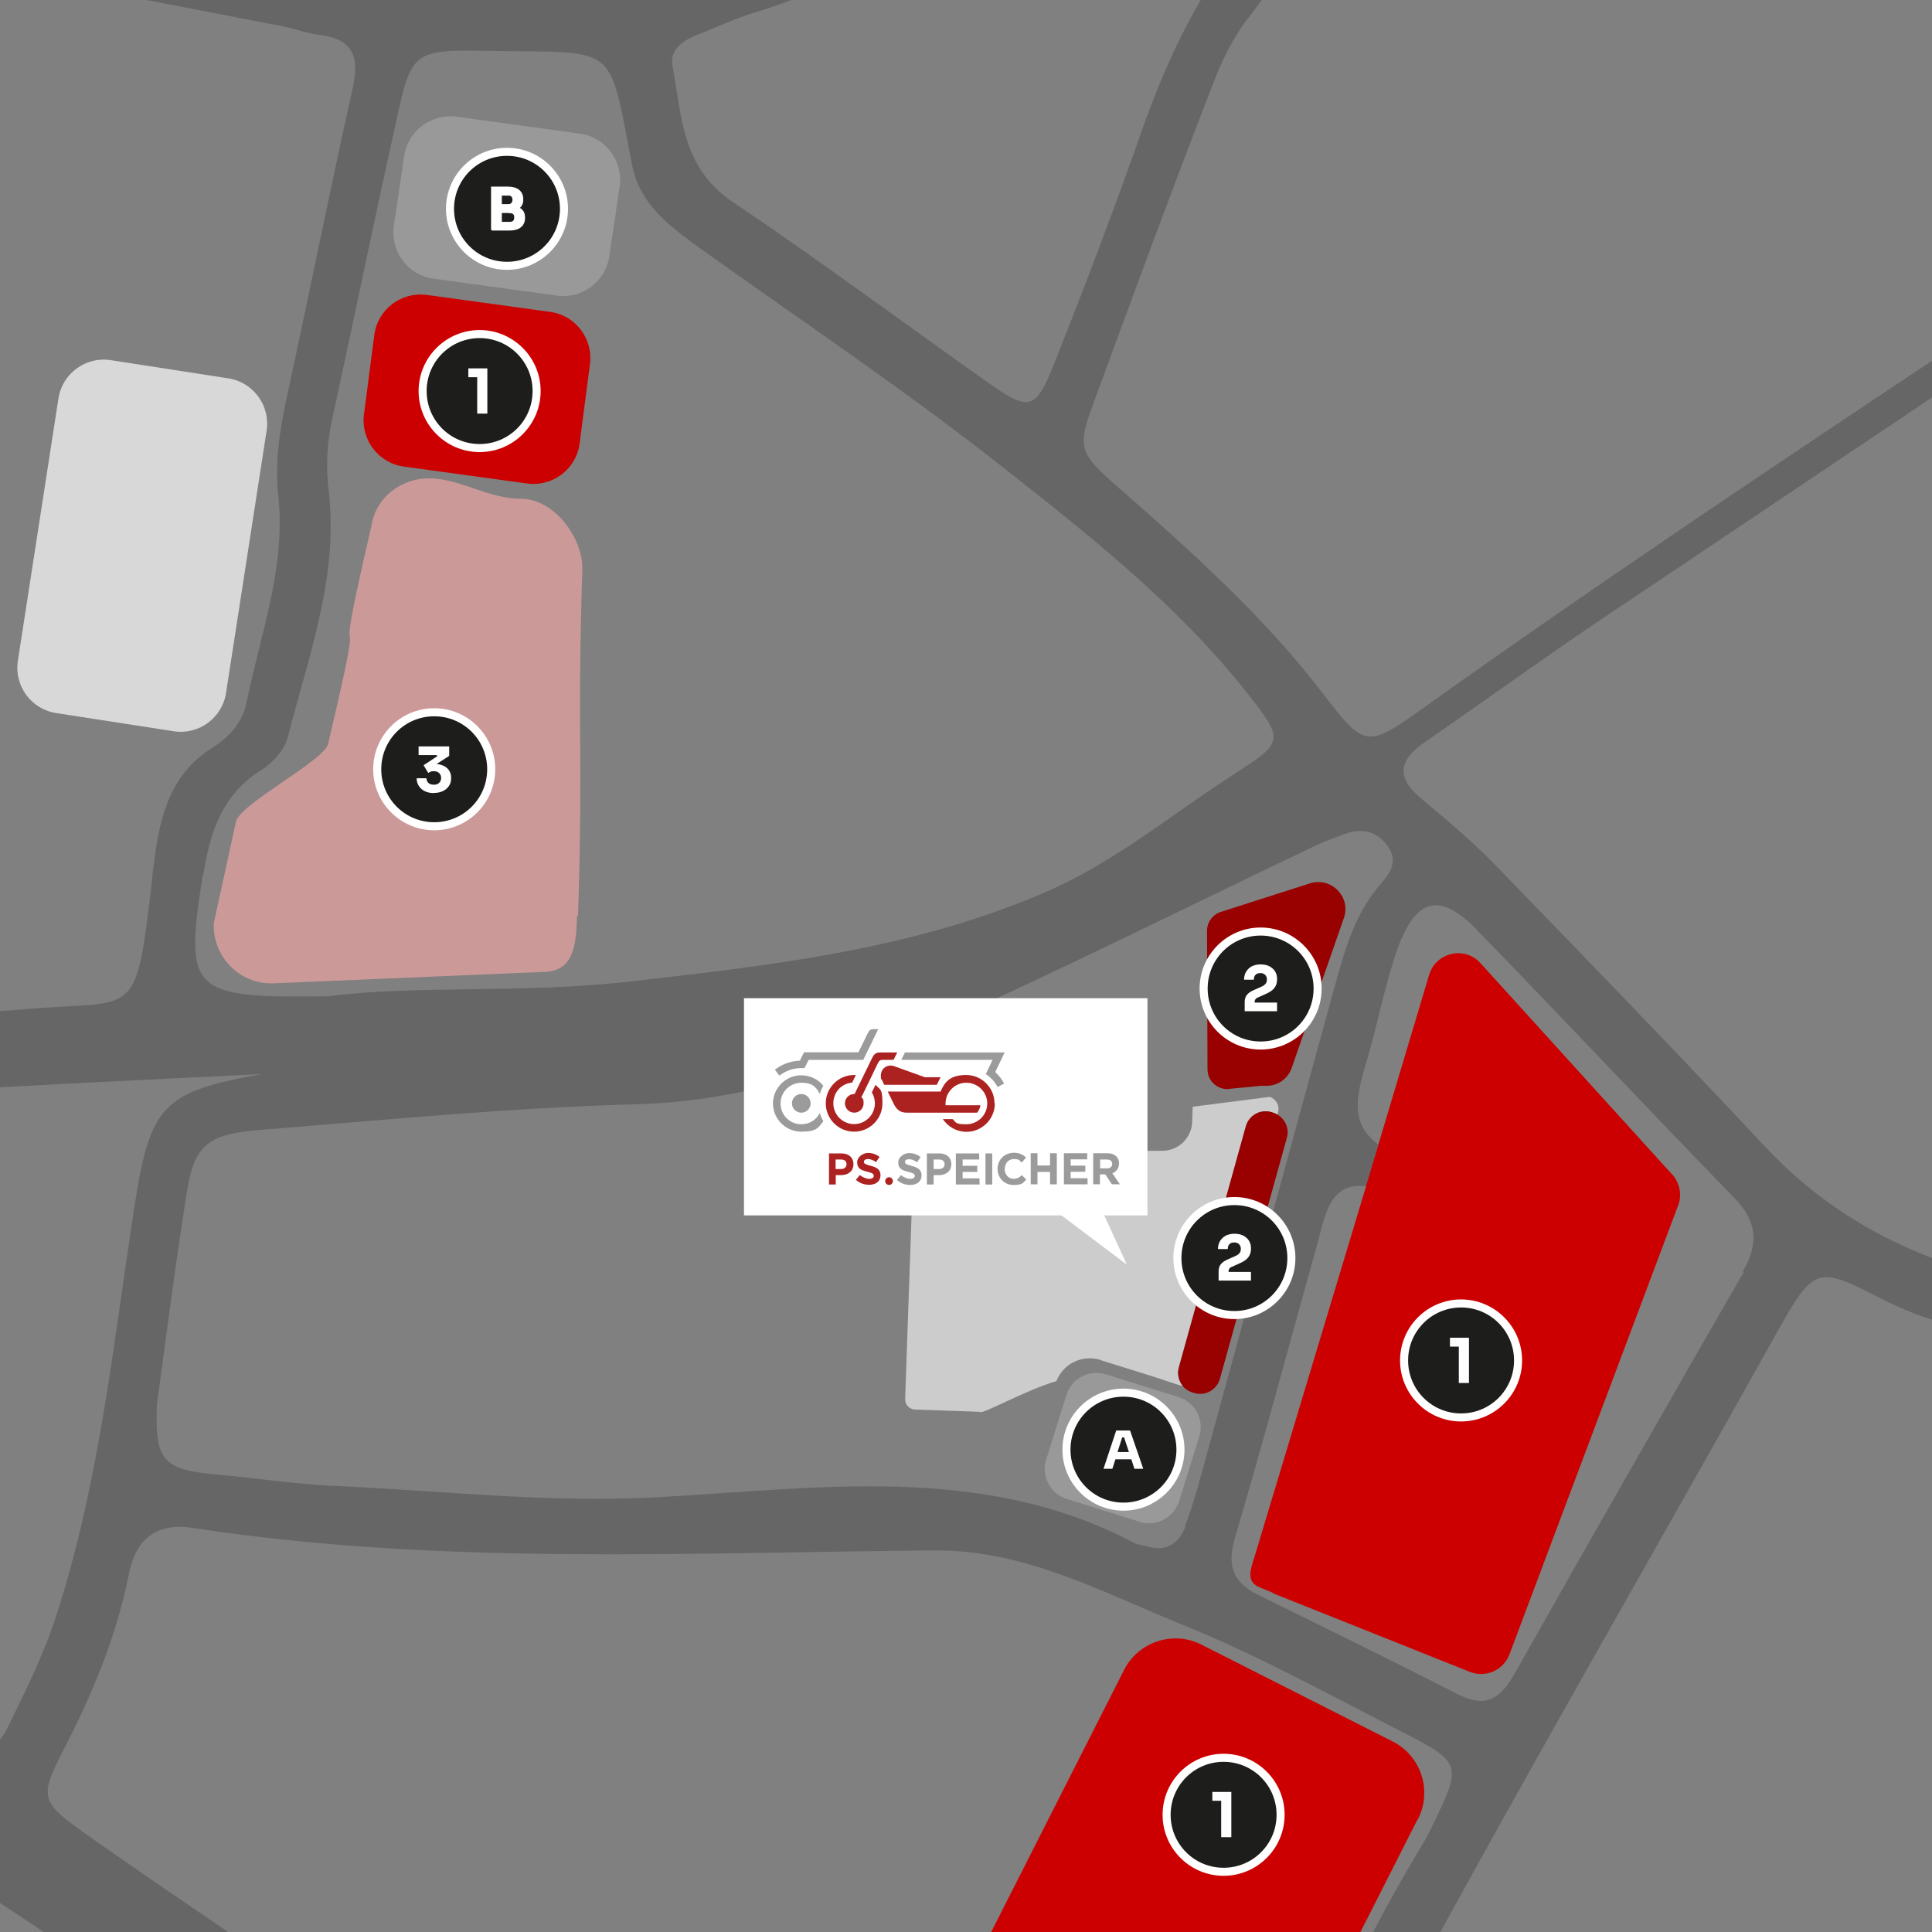 <?xml version="1.0" encoding="UTF-8"?>
<svg xmlns="http://www.w3.org/2000/svg" id="Ebene_1" version="1.1" viewBox="0 0 1200 1200" width="600" height="600">
  <rect x="0" y="0" width="1200" height="1200" fill="#808080" stroke="none"/>
  <defs>
    <style>
      .st0 {
        fill: none;
      }

      .st1 {
        fill: #900;
      }

      .st2 {
        fill: #9c9b9b;
      }

      .st3 {
        fill: #1d1d1b;
      }

      .st4 {
        fill: #ccc;
      }

      .st5 {
        fill: #d8d8d8;
      }

      .st6 {
        fill: #c00;
      }

      .st7, .st8 {
        fill: #fff;
      }

      .st9 {
        fill: #666;
      }

      .st10 {
        fill: #c99;
      }

      .st8 {
        stroke: #fff;
        stroke-miterlimit: 10;
      }

      .st11 {
        fill: #ac2221;
      }

      .st12 {
        fill: #999;
      }
    </style>
  </defs>
  <g>
    <path class="st0" d="M826.8,620.3c7.1-25.2,12.7-51,30.8-71.5,5.6-6.5,11-14.2,4.2-23.4-6.8-9.5-16.3-11.3-27-7.4-6.8,2.7-13.6,5-20.2,8.3-78.6,37.4-156.6,76.5-236,112.1-58.4,26.1-118.3,45.7-184.1,47.4-78,2.1-156.3,9.8-234.2,16-31.4,2.7-39.4,9.5-44.2,37.7-7.1,44.5-12.7,89.2-18.7,132.5-1.5,35.3,3.6,40.9,38.5,43.9,22.8,2.1,46,5.6,69.1,6.8,67.9,3,135.2,11,204,7.1,98.7-5.3,200.7-21.3,295,28.2,2.4,1.5,5.6,1.5,8.3,2.4,11.9,3.6,19.9-1.5,24-12.5l-.3-.3c4.2-11,7.4-21.9,10.4-33.2,27-98.1,53.4-196.3,80.4-294.1ZM758.4,566.3l56.5-18h0c13-3,24.3,9.5,19.9,21.9l-32.3,92.8c-2.5,7.3-9.5,11.8-16.9,11.4-.7,0-1.5,0-2.2,0l-19.6,1.9c-7.2.7-13.5-5-13.6-12.2l-.3-86c0-5.4,3.5-10.2,8.6-11.8ZM735.1,933.5c-1.8,5.7-5.7,10.4-11,13.2-3.3,1.7-6.8,2.6-10.4,2.6s-4.5-.3-6.7-1l-45.4-14.2c-5.7-1.8-10.4-5.7-13.2-11-2.8-5.3-3.3-11.4-1.5-17.1l12.6-40.3c.2-.5.4-1,.6-1.5-17.7,4.9-51.2,15.4-51.4,13l-40.3-1.4c-3.6-.1-6.3-3.1-6.2-6.6l4.2-120.4c.1-3.6,3.1-6.3,6.6-6.2l74.7,2.6,13-43.3c1.2-4.1,5.6-6.5,9.7-5.2l19.7-2.5-1.3,22.2c0,10.4,8.3,18.7,18.7,18.7h11.3c10.4,0,18.7-8.3,18.7-18.7l3.3-28.7,47.8-6.1s0,0,0,0h0,0c4.1,1.3,6.5,5.6,5.2,9.7l-.4,1.3c4.9,2.8,7.5,8.7,5.9,14.4l-41.6,149.7c-1.9,6.8-8.9,10.8-15.7,8.9l-1-.3c-2.6-.7-4.8-2.2-6.4-4.2-.6,0-1.2-.1-1.7-.3l-13.6.2,13.7,4.3c11.8,3.7,18.4,16.3,14.7,28.1l-12.6,40.3Z"/>
    <path class="st0" d="M849.7,656.2c-5.9,20.7-13.3,40.6,6.5,54.8v-.2c0,0,31.5-105,31.5-105,4.2-14.2,22.2-18.4,32-7.4l118.9,131.1c4.7,5.3,6.2,13,3.6,19.6l-104.7,278.7c-3.9,9.8-14.8,14.5-24.6,10.7l-122.5-48.9v-.3l-7.4-3c-9.2-3.6-6.5-10.4-3.6-19.9l69-229.5c-22.2-2.6-25.1,16.9-29.9,34.4-17.2,61.4-33.5,123-51.6,184.1-5,17.5-.9,27.9,14.5,35.3,41.5,20.5,83.3,40.9,124.5,62,17.2,8.6,26.1,2.1,34.7-13,47.1-83.3,94.6-166.6,142.3-249.4v-.3h-.6c10.4-17.8,8.9-31.4-5.6-46.3-53.4-54.9-105.9-110.9-159.5-166-22.8-23.4-37.7-20.2-49.2,11.6-7.7,21.6-11.9,44.8-18.4,67Z"/>
    <path class="st0" d="M203.9,618.8c54.3-7.1,121.6-1.5,187.7-9.2,87.5-10.1,175.5-19.9,258.3-55.7,43.3-19,78.9-48.9,117.7-73.8,30.2-19.3,29.7-20.8,7.4-49.2-43.3-55.1-98.4-98.4-153-141.4-61.4-48.3-126.6-91.9-190.4-137.6-17.8-13-34.4-26.1-39.1-49.8-15.1-78.3-7.7-68.8-95.2-70.6-38.8-.6-42.1,2.1-50.1,38.8-14.2,63.7-27.3,127.8-41.2,191.5-3,14.5-3.6,28.8-1.8,43.3,6.2,53.4-12.7,102.9-25.5,153-2.1,7.7-9.2,15.7-16,19.9-24.9,15.4-32.3,39.1-36.5,65.8v-.3h-.3c-11.3,72.6-8.3,76.5,78,75.3ZM227.1,251.5l15.3-111.3c2.2-15.9,16.8-27,32.7-24.8l76.4,10.5c15.9,2.2,27,16.8,24.8,32.7l-15.3,111.3c-2.2,15.9-16.8,27-32.7,24.8l-76.4-10.5c-15.9-2.2-27-16.8-24.8-32.7ZM132.7,573.5l13.6-62.3c.6-11,56-38.8,57.5-49.5,28.5-121-1.8-11.3,26.7-134.6,2.7-18.1,18.4-30.2,36.8-29.9,19,.6,36.2,12.7,56.3,12.7s38.5,24,38,44.2c-3.3,101.1.6,114.2-2.7,215.3h0s-.6-.6-.6-.6c-.6,19.6-2.4,35-21.6,35l-167.8,7.1c-20.5.3-37.1-16.9-36.2-37.4Z"/>
    <path class="st9" d="M884.7,461.1c35.9-24.6,71.2-50.4,107.3-74.7,69.7-46.8,139.3-93.5,209-140.2v-22.8c-106.4,70.8-212.6,141.9-316.6,216.1-35.3,25.2-36.8,25.2-62.6-8.6-36.5-47.7-80.6-87.2-125.4-126.6-27.6-24-27.9-25.5-15.1-59.6,23.4-64,47.1-128.1,71.8-191.8,5.6-14.8,12.7-29.7,22.5-42.1,26.8-34.9,50.4-71.7,72.6-109.4h-35.8c-.2.3-.4.6-.6.9-13.6,20.5-26.4,41.8-41.5,61.4-28.2,36.2-46.8,76.5-61.7,119.2-16.9,48-35,95.5-53.7,142.6-11.6,29.1-15.4,30.2-40,13-53.4-37.7-105.9-76.8-160.1-113.3-31.4-21.1-31.4-53.4-37.1-84.2-1.8-10.1,5.9-15.4,14.5-19,12.2-4.7,24-10.4,36.5-14.2,68.5-21.2,127-57,176.3-106.5h-52.6c-43.4,34.2-93,57.5-145.3,78C399.3-2,352.4,1.8,302.3-1.7c-72.9-5.3-143.5-21.3-214.7-35C58.3-42.4,28.7-48.3-.7-53.9V-17.7C58.6-6.2,117.9,5.1,176.9,16.6c7.1,1.5,13.9,4.2,21.3,5,21.3,2.7,25.2,13.6,20.8,33.5-14.2,63.7-27,127.8-40.9,191.8-4.4,20.2-7.4,40-5.3,60.5,5,44.8-11,86-19.6,128.7-2.4,12.2-10.4,21.3-20.2,27.6-26.7,16.3-33.5,42.1-37.1,70.3-.6,4.4-1.2,8.6-1.5,13-10.4,88.1-8.9,73.8-78.6,79.8-5.6.6-11.3.9-16.9,1.2v47.4c54.9-3,109.4-5.6,164-8.3-62,11-69.7,19.3-79.5,83-13,84.5-21.6,169.9-48,252-8,25.2-19.6,48.3-31.1,71.8-1.5,3-3.3,5.3-5,7.4v100.2c26.7,17.5,53.1,35.6,79.5,53.7h113.9c-18.4-12.7-37.1-25.5-55.4-38.2-28.8-19.6-57.5-39.1-86-59.3-25.5-18.4-27-21.3-12.2-50.1,18.1-35,33.2-70.9,40.9-109.7,4.4-22.8,17.8-32.3,40.3-28.8,153,23.4,306.9,15.1,460.8,13.9,55.7-.3,103.8,26.1,153,46,48.3,19.6,94.3,45.1,140.8,68.8,32.3,16.6,32.6,19.6,16,53.7-1.8,3.9-3.9,8-5.9,11.6-18.1,29.9-34.7,60.2-48.9,91.6h39.7c73.8-136.4,151.8-270.7,227.4-406.2,23.7-42.1,24.9-42.7,66.4-21.3,10.3,5.2,20.7,9.4,31.4,12.8v-38.2c-38.5-14.7-73.9-36.7-104.6-69.5-55.4-59.3-112.1-117.7-168.7-176.1-14.2-14.5-29.9-27.6-45.4-40.6-15.1-12.7-13.6-23.4,2.4-34.4ZM125.9,543.5h.3v.3c4.2-26.7,11.6-50.4,36.5-65.8,6.8-4.2,13.9-12.2,16-19.9,12.7-50.1,31.7-99.6,25.5-153-1.8-14.5-1.2-28.8,1.8-43.3,13.9-63.7,27-127.8,41.2-191.5,8-36.8,11.3-39.4,50.1-38.8,87.5,1.8,80.1-7.7,95.2,70.6,4.7,23.7,21.3,36.8,39.1,49.8,63.7,45.7,129,89.2,190.4,137.6,54.6,43,109.7,86.3,153,141.4,22.2,28.5,22.8,29.9-7.4,49.2-38.8,24.9-74.4,54.9-117.7,73.8-82.7,35.9-170.8,45.7-258.3,55.7-66.1,7.7-133.4,2.1-187.7,9.2-86.3,1.2-89.2-2.7-78-75.3ZM736.4,948c-4.2,11-12.2,16-24,12.5-2.7-.9-5.9-.9-8.3-2.4-94.3-49.5-196.3-33.5-295-28.2-68.8,3.9-136.1-4.2-204-7.1-23.1-1.2-46.3-4.7-69.1-6.8-35-3-40-8.6-38.5-43.9,5.9-43.3,11.6-88.1,18.7-132.5,4.7-28.2,12.7-35,44.2-37.7,78-6.2,156.3-13.9,234.2-16,65.8-1.8,125.7-21.3,184.1-47.4,79.5-35.6,157.4-74.7,236-112.1,6.5-3.3,13.3-5.6,20.2-8.3,10.7-3.9,20.2-2.1,27,7.4,6.8,9.2,1.5,16.9-4.2,23.4-18.1,20.5-23.7,46.3-30.8,71.5-27,97.8-53.4,196-80.4,294.1-3,11.3-6.2,22.2-10.4,33.2l.3.3ZM917.3,577.6c53.7,55.1,106.1,111.2,159.5,166,14.5,14.8,16,28.5,5.6,46.3h.6v.3c-47.7,82.7-95.2,166-142.3,249.4-8.6,15.1-17.5,21.6-34.7,13-41.2-21.1-83-41.5-124.5-62-15.4-7.4-19.6-17.8-14.5-35.3,18.1-61.1,34.4-122.8,51.6-184.1,4.7-17.5,7.7-37,29.9-34.4v-.3c0,0,7.7-25.6,7.7-25.6-19.8-14.2-12.4-34.1-6.5-54.8,6.5-22.2,10.7-45.4,18.4-67,11.6-31.7,26.4-35,49.2-11.6Z"/>
    <path class="st10" d="M358.4,568.7l.6.6h0c3.3-101.1-.6-114.2,2.7-215.3.6-20.2-17.8-44.2-38-44.2s-37.4-12.2-56.3-12.7c-18.4-.3-34.1,11.9-36.8,29.9-28.5,123.3,1.8,13.6-26.7,134.6-1.5,10.7-56.9,38.5-57.5,49.5l-13.6,62.3c-.9,20.5,15.7,37.7,36.2,37.4l167.8-7.1c19.3,0,21.1-15.4,21.6-35Z"/>
    <g>
      <polygon class="st0" points="862.1 934.9 862.1 934.9 862.1 934.9 862.1 934.9"/>
      <polygon class="st0" points="894.1 840 894.1 840 894.1 840 894.1 840"/>
      <path class="st0" d="M861.8,935.5v-.6h.3c-.9,0-1.5-.3-2.4-.3s-1.5,0-2.1.6c-.6.3-1.2.9-1.8,1.5s-.9,1.5-1.2,2.7l-1.5,4.2,11,3.9,1.5-4.2c.6-2.1.6-3.9,0-5s-2.1-2.1-3.9-2.7Z"/>
      <path class="st0" d="M893.8,840.6v-.6h.3c-.9,0-1.5-.3-2.4-.3s-1.5,0-2.1.6c-.6.3-1.2.9-1.8,1.5s-.9,1.5-1.2,2.7l-1.5,4.2,11,3.9,1.5-4.2c.6-2.1.6-3.9,0-5s-1.8-2.1-3.9-2.7Z"/>
      <path class="st0" d="M952.3,672.8v.4c-.5-.3-1-.7-1.8-1-1.5-.6-3-.3-4.2,0-1.2.6-2.1,2.1-3,4.2l-1.2,3.3,10.4,3.6,1.2-3.3c.3-1.2.6-2.1.6-3s0-1.5-.6-2.4c-.3-.6-.9-1.2-1.5-1.8Z"/>
    </g>
    <path class="st6" d="M1038.5,729.4l-118.9-131.1c-9.8-11-27.9-6.8-32,7.4l-31.4,105v.2c0,0-7.7,25.6-7.7,25.6v.3c0,0-69.1,229.5-69.1,229.5-3,9.5-5.6,16.3,3.6,19.9l7.4,3v.3l122.5,48.9c9.8,3.9,20.8-.9,24.6-10.7l104.7-278.7c2.7-6.5,1.2-14.2-3.6-19.6Z"/>
    <path class="st6" d="M341.6,193.7l-76.4-10.5c-15.9-2.2-30.6,8.9-32.7,24.8l-6.4,49.1c-2.2,15.9,8.9,30.6,24.8,32.7l76.4,10.5c15.9,2.2,30.6-8.9,32.7-24.8l6.4-49.1c2.2-15.9-8.9-30.6-24.8-32.7Z"/>
    <path class="st5" d="M34.9,442.9l73,11.3c15.5,2.4,30.1-8.2,32.5-23.8l25.2-162.9c2.4-15.5-8.2-30.1-23.8-32.5l-73-11.3c-15.5-2.4-30.1,8.2-32.5,23.8l-25.2,162.9c-2.4,15.5,8.2,30.1,23.8,32.5Z"/>
    <path class="st6" d="M880.8,1130v-.3c8.9-17.5,1.8-39.1-15.7-48l-118.9-60.2c-17.5-8.9-39.1-1.8-48,15.7l-86.6,170.8c-4.4,8.6-4.7,18.1-2.4,26.7h218.2l53.1-104.7h.3Z"/>
    <polygon class="st5" points="788.6 681.3 788.6 681.3 788.6 681.3 788.6 681.3"/>
    <path class="st4" d="M683.6,844.8l31.7,9.9,17.6,5.8c.6.2,1.2.3,1.7.3-2.5-3.1-3.6-7.3-2.4-11.5l41.6-149.7c1.9-6.8,8.9-10.8,15.7-8.9l1,.3c1.1.3,2,.7,2.9,1.3l.4-1.3c1.2-4.1-1.1-8.4-5.2-9.7l-47.8,6.1-.3,8.7c0,10.4-8.3,18.7-18.7,18.7h-11.3c-10.4,0-18.7-8.3-18.7-18.7l-1.7-2.2-19.7,2.5c-4.1-1.2-8.5,1.1-9.7,5.2l-13,43.3-74.7-2.6c-3.6-.1-6.5,2.6-6.6,6.2l-4.2,120.4c-.1,3.6,2.6,6.5,6.2,6.6l40.3,1.4c.2,2.4,29.6-14.1,47.4-19,1.2-3,3-5.8,5.4-8.1,5.9-5.6,14.4-7.5,22.1-5.1Z"/>
    <path class="st1" d="M789.5,690.7c-6.8-1.9-13.8,2.1-15.7,8.9l-41.6,149.7c-1.2,4.2,0,8.4,2.4,11.5,1.6,2,3.8,3.5,6.4,4.2l1,.3c6.8,1.9,13.8-2.1,15.7-8.9l41.6-149.7c1.6-5.7-1-11.6-5.9-14.4-.9-.5-1.9-1-2.9-1.3l-1-.3Z"/>
    <path class="st12" d="M732.2,867.8l-45.4-14.2c-1.9-.6-3.9-.9-5.8-.9-4.9,0-9.7,1.9-13.4,5.3-2.4,2.3-4.2,5.2-5.2,8.3l-12.6,40.3c-1.6,5-1.1,10.2,1.3,14.8,2.4,4.6,6.5,8,11.4,9.6l45.4,14.2c5,1.6,10.2,1.1,14.8-1.3,4.6-2.4,8-6.5,9.6-11.4l12.6-40.3c3.2-10.2-2.5-21.2-12.8-24.4Z"/>
    <path class="st1" d="M763.7,676.3l19.6-1.9c.7,0,1.5,0,2.2,0,7.4.5,14.5-4,16.9-11.4l32.3-92.8c4.4-12.5-6.8-24.9-19.9-21.9h0s-56.5,18.1-56.5,18.1c-5.1,1.6-8.6,6.4-8.6,11.8l.3,86c0,7.3,6.3,12.9,13.6,12.2Z"/>
  </g>
  <g>
    <g>
      <polygon class="st7" points="462.1 754.9 659.3 754.9 699.9 785.5 685.9 754.9 712.7 754.9 712.7 620 462.1 620 462.1 754.9"/>
      <path class="st2" d="M616.3,716.4h-4.2v19.3h4.2v-19.3ZM608.2,716.4h-14.5v19.3h14.7v-3.8h-10.5v-4h9.1v-3.8h-9.1v-3.9h10.3v-3.8ZM583.3,720.2c2.1,0,3.4,1,3.4,2.9h0c0,1.7-1.2,3-3.4,3h-3.4v-5.9h3.3ZM583.6,716.4h-7.9v19.3h4.2v-5.8h3.2c4.3,0,7.8-2.3,7.8-6.8h0c0-4-2.8-6.7-7.4-6.7ZM480.1,685.3c0,9.7,7.9,17.6,17.6,17.6s10.5-2.5,13.7-6.5c-.9-1.6-1.7-3.3-2.2-5.1-2.1,4.2-6.5,7-11.5,7-7.2,0-12.9-5.8-12.9-12.9s5.8-12.9,12.9-12.9,9.4,2.9,11.5,7c.5-1.8,1.2-3.5,2.2-5.1-3.2-4-8.2-6.5-13.7-6.5-9.7,0-17.6,7.9-17.6,17.6ZM497.7,691.1c3.2,0,5.8-2.6,5.8-5.8s-2.6-5.8-5.8-5.8-5.8,2.6-5.8,5.8,2.6,5.8,5.8,5.8ZM536.2,658.3l9.3-19.1h-2c-2.8,0-3.3.1-4.8,3.1l-5.5,11.3h-33.8l-2.6,5.2c-5.8.2-11.2,2.3-15.5,5.6l2.8,3.7c3.7-2.9,8.5-4.7,13.6-4.7h2l2.6-5.1h33.9ZM568.2,730.3h0c0,1.2-1,1.9-2.8,1.9s-4-.9-5.8-2.3l-2.5,3c2.3,2.1,5.3,3.1,8.2,3.1,4.2,0,7.1-2.1,7.1-6h0c0-3.4-2.2-4.8-6.1-5.8-3.3-.9-4.2-1.3-4.2-2.5h0c0-1,.9-1.7,2.5-1.7s3.3.7,5,1.9l2.2-3.2c-2-1.6-4.4-2.5-7.2-2.5s-6.7,2.3-6.7,5.8h0c0,3.9,2.5,5,6.4,5.9,3.2.8,3.9,1.4,3.9,2.5ZM618.2,665.8l5.8-12.1h-61.9l-2.3,4.6h56.7l-4.2,8.8c3.1,2.1,5.7,4.9,7.3,8.1l4.1-2.2c-1.4-2.6-3.3-5.1-5.5-7.1ZM624.1,726h0c0-3.4,2.3-6.1,5.6-6.1s3.4.8,4.9,2.2l2.7-3.1c-1.8-1.8-4-3-7.6-3-5.9,0-10.1,4.5-10.1,10h0c0,5.6,4.2,10,9.9,10s5.9-1.3,7.9-3.4l-2.7-2.7c-1.5,1.4-2.9,2.3-5.1,2.3-3.3,0-5.6-2.8-5.6-6.1ZM652.2,735.6h4.2v-19.3h-4.2v7.6h-7.8v-7.6h-4.2v19.3h4.2v-7.7h7.8v7.7ZM660.8,735.6h14.7v-3.8h-10.5v-4h9.1v-3.8h-9.1v-3.9h10.3v-3.8h-14.5v19.3ZM690.8,723c0,1.6-1.2,2.7-3.2,2.7h-4.3v-5.5h4.2c2.1,0,3.3.9,3.3,2.8h0ZM695.1,722.8h0c0-1.9-.6-3.4-1.7-4.5-1.3-1.3-3.2-2-5.6-2h-8.8v19.3h4.2v-6.2h3.3l4.1,6.2h5l-4.7-6.9c2.5-.9,4.1-2.9,4.1-6Z"/>
    </g>
    <path class="st11" d="M549.8,733.6c0,1.3,1.1,2.4,2.4,2.4s2.4-1.1,2.4-2.4-1.1-2.4-2.4-2.4-2.4,1.1-2.4,2.4M534.1,729.8l-2.5,3c2.3,2.1,5.3,3.1,8.2,3.1,4.2,0,7.1-2.1,7.1-6h0c0-3.4-2.2-4.8-6.1-5.8-3.3-.9-4.2-1.3-4.2-2.5h0c0-1,.9-1.7,2.5-1.7s3.3.7,5,1.9l2.2-3.2c-2-1.6-4.4-2.5-7.2-2.5s-6.7,2.3-6.7,5.8h0c0,3.9,2.5,5,6.4,5.9,3.2.8,3.9,1.4,3.9,2.5h0c0,1.2-1,1.9-2.8,1.9s-4-.9-5.8-2.3ZM522.4,720.2c2.1,0,3.4,1,3.4,2.9h0c0,1.7-1.2,3-3.4,3h-3.4v-5.9h3.3ZM522.8,716.4h-7.9v19.3h4.2v-5.8h3.2c4.3,0,7.8-2.3,7.8-6.8h0c0-4-2.8-6.7-7.4-6.7ZM529.3,672.4l2.3-4.7c-.4,0-.7,0-1.1,0-9.7,0-17.6,7.9-17.6,17.6s7.9,17.6,17.6,17.6,17.6-7.9,17.6-17.6-1.6-8.4-4.3-11.5l-2.3,4.7c1.2,2,1.9,4.3,1.9,6.8,0,7.1-5.8,12.9-12.9,12.9s-12.9-5.8-12.9-12.9,5.2-12.3,11.7-12.9ZM555,658.3l2.3-4.6h-10.3c-2.8,0-3.9.6-5.4,3.6l-10.8,22.2h-.2c-3.2,0-5.8,2.6-5.8,5.8s2.6,5.8,5.8,5.8,5.8-2.6,5.8-5.8-.5-2.7-1.4-3.7c2.4-4.8,10.2-21.1,10.2-21.1.9-1.8,1.6-2.2,3.2-2.2h6.6ZM581.9,673.7l2.3-4.6h-9.7l-19.2-6.9c-.7-.2-1.4-.4-2.1-.4-3.4,0-6.1,2.7-6.1,6.1s.2,1.9.6,2.7l1.5,3.2h32.9ZM617.7,685.3c0-9.7-7.9-17.6-17.6-17.6s-13.2,4-15.9,10.3h-32.8l3.7,7.6c1.9,3.8,4.2,5.5,8,5.5h43.8c1.1-1.3,1.8-2.9,2.1-4.6h-21.7c0-.4,0-.8,0-1.1,0-7.1,5.8-12.9,12.9-12.9s13,5.8,13,12.9-5.8,12.9-13,12.9-6.3-1.2-8.5-3.2h-6.1c3.2,4.7,8.5,7.9,14.7,7.9,9.7,0,17.6-7.9,17.6-17.6Z"/>
  </g>
  <g>
    <g>
      <path class="st3" d="M907.5,880.5c-19.5,0-35.4-15.9-35.4-35.4s15.9-35.4,35.4-35.4,35.4,15.9,35.4,35.4-15.9,35.4-35.4,35.4Z"/>
      <path class="st7" d="M907.5,812.1c18.2,0,32.9,14.7,32.9,32.9h0c0,18.2-14.7,32.9-32.9,32.9h0c-18.2,0-32.9-14.7-32.9-32.9h0c0-18.2,14.7-32.9,32.9-32.9h0M907.5,807.1c-20.9,0-37.9,17-37.9,37.9s17,37.9,37.9,37.9,37.9-17,37.9-37.9-17-37.9-37.9-37.9h0Z"/>
    </g>
    <path class="st7" d="M906.1,859.1v-22.7h-5.5v-5.5h11.8v28.1h-6.3Z"/>
  </g>
  <g>
    <g>
      <path class="st3" d="M760,1162.6c-19.5,0-35.4-15.9-35.4-35.4s15.9-35.4,35.4-35.4,35.4,15.9,35.4,35.4-15.9,35.4-35.4,35.4Z"/>
      <path class="st7" d="M760,1094.3c18.2,0,32.9,14.7,32.9,32.9s-14.7,32.9-32.9,32.9h0c-18.2,0-32.9-14.7-32.9-32.9s14.7-32.9,32.9-32.9h0M760,1089.3c-20.9,0-37.9,17-37.9,37.9s17,37.9,37.9,37.9,37.9-17,37.9-37.9-17-37.9-37.9-37.9h0Z"/>
    </g>
    <path class="st7" d="M758.5,1141.2v-22.7h-5.5v-5.5h11.8v28.1h-6.3Z"/>
  </g>
  <g>
    <g>
      <path class="st3" d="M766.7,816.8c-19.5,0-35.4-15.9-35.4-35.4s15.9-35.4,35.4-35.4,35.4,15.9,35.4,35.4-15.9,35.4-35.4,35.4Z"/>
      <path class="st7" d="M766.7,748.5c18.2,0,32.9,14.7,32.9,32.9h0c0,18.2-14.7,32.9-32.9,32.9h0c-18.2,0-32.9-14.7-32.9-32.9h0c0-18.2,14.7-32.9,32.9-32.9h0M766.7,743.5c-20.9,0-37.9,17-37.9,37.9s17,37.9,37.9,37.9,37.9-17,37.9-37.9-17-37.9-37.9-37.9h0Z"/>
    </g>
    <path class="st7" d="M756.9,795.4v-5.8c0-1.8.5-3.3,1.4-4.4s2.4-2.2,4.6-3.1l4.5-2c1.1-.5,2-1.1,2.5-1.8.6-.7.8-1.6.8-2.7s-.4-2.1-1.1-2.8c-.7-.7-1.7-1.1-3-1.1s-2.4.4-3,1.1c-.7.7-1,1.7-1,3h-6.1c0-1.8.4-3.4,1.2-4.8.8-1.4,1.9-2.5,3.4-3.4,1.5-.8,3.4-1.3,5.6-1.3s4.1.4,5.6,1.2c1.5.8,2.7,1.9,3.5,3.2.8,1.3,1.2,2.8,1.2,4.5v.5c0,2.2-.6,3.9-1.8,5.4s-3,2.6-5.5,3.7l-4.5,2c-.8.3-1.3.7-1.6,1.1-.3.4-.5.9-.5,1.4v.7h13.9v5.4h-20.1Z"/>
  </g>
  <g>
    <g>
      <path class="st3" d="M269.7,513.2c-19.5,0-35.4-15.9-35.4-35.4s15.9-35.4,35.4-35.4,35.4,15.9,35.4,35.4-15.9,35.4-35.4,35.4Z"/>
      <path class="st7" d="M269.7,444.9c18.2,0,32.9,14.7,32.9,32.9h0c0,18.2-14.7,32.9-32.9,32.9h0c-18.2,0-32.9-14.7-32.9-32.9h0c0-18.2,14.7-32.9,32.9-32.9h0M269.7,439.9c-20.9,0-37.9,17-37.9,37.9s17,37.9,37.9,37.9,37.9-17,37.9-37.9-17-37.9-37.9-37.9h0Z"/>
    </g>
    <path class="st7" d="M269.5,492.6c-2.2,0-4.1-.4-5.7-1.2s-2.8-1.9-3.7-3.3-1.3-3-1.3-4.7h6.1c0,1.2.4,2.1,1.2,2.9.8.7,1.9,1.1,3.4,1.1s2.5-.4,3.3-1.2c.8-.8,1.2-1.8,1.2-3s-.4-2.2-1.2-3c-.8-.8-1.9-1.2-3.3-1.2s-1.4.1-2,.3-1.1.5-1.5.8l-2.9-4.8,8.5-5.6-.3-.7h-11.3v-5.4h19v5.9l-7.8,5c2.8.3,5,1.2,6.6,2.7,1.6,1.5,2.4,3.5,2.4,5.8v.5c0,1.7-.4,3.3-1.3,4.6-.9,1.4-2.1,2.4-3.7,3.2-1.6.8-3.5,1.2-5.7,1.2Z"/>
  </g>
  <g>
    <g>
      <path class="st3" d="M297.9,278.4c-19.5,0-35.4-15.9-35.4-35.4s15.9-35.4,35.4-35.4,35.4,15.9,35.4,35.4-15.9,35.4-35.4,35.4Z"/>
      <path class="st7" d="M297.9,210c18.2,0,32.9,14.7,32.9,32.9h0c0,18.2-14.7,32.9-32.9,32.9h0c-18.2,0-32.9-14.7-32.9-32.9h0c0-18.2,14.7-32.9,32.9-32.9h0M297.9,205c-20.9,0-37.9,17-37.9,37.9s17,37.9,37.9,37.9,37.9-17,37.9-37.9-17-37.9-37.9-37.9h0Z"/>
    </g>
    <path class="st7" d="M296.4,257v-22.7h-5.5v-5.5h11.8v28.1h-6.3Z"/>
  </g>
  <path class="st12" d="M360.1,83l-76.4-10.5c-15.9-2.2-30.6,8.9-32.7,24.8l-6.4,43.1c-2.2,15.9,8.9,30.6,24.8,32.7l76.4,10.5c15.9,2.2,30.6-8.9,32.7-24.8l6.4-43.1c2.2-15.9-8.9-30.6-24.8-32.7Z"/>
  <g>
    <g>
      <path class="st3" d="M314.9,165.1c-19.5,0-35.4-15.9-35.4-35.4s15.9-35.4,35.4-35.4,35.4,15.9,35.4,35.4-15.9,35.4-35.4,35.4Z"/>
      <path class="st7" d="M314.9,96.8c18.2,0,32.9,14.7,32.9,32.9h0c0,18.2-14.7,32.9-32.9,32.9h0c-18.2,0-32.9-14.7-32.9-32.9h0c0-18.2,14.7-32.9,32.9-32.9h0M314.9,91.8c-20.9,0-37.9,17-37.9,37.9s17,37.9,37.9,37.9,37.9-17,37.9-37.9-17-37.9-37.9-37.9h0Z"/>
    </g>
    <path class="st8" d="M305.5,142.8v-26.4h9.7c3,0,5.3.6,6.9,1.9,1.6,1.3,2.4,3,2.4,5.4v.5c0,1.2-.2,2.2-.7,3-.4.8-1,1.5-1.8,2,1.1.5,2,1.2,2.6,2.1.6.9,1,2.1,1,3.6v.5c0,2.3-.8,4.2-2.4,5.4-1.6,1.3-3.9,1.9-6.9,1.9h-10.8ZM315.6,121h-4.4v6.3h4.4c1.1,0,1.9-.3,2.4-.9.5-.6.8-1.3.8-2.3s-.3-1.8-.8-2.3c-.5-.6-1.3-.9-2.4-.9ZM316.6,131.8h-5.4v6.5h5.4c1.1,0,1.9-.3,2.5-.8.5-.6.8-1.4.8-2.4,0-2.2-1.1-3.2-3.3-3.2Z"/>
  </g>
  <g>
    <g>
      <path class="st3" d="M697.8,935.8c-19.5,0-35.4-15.9-35.4-35.4s15.9-35.4,35.4-35.4,35.4,15.9,35.4,35.4-15.9,35.4-35.4,35.4Z"/>
      <path class="st7" d="M697.8,867.5c18.2,0,32.9,14.7,32.9,32.9h0c0,18.2-14.7,32.9-32.9,32.9h0c-18.2,0-32.9-14.7-32.9-32.9h0c0-18.2,14.7-32.9,32.9-32.9h0M697.8,862.5c-20.9,0-37.9,17-37.9,37.9s17,37.9,37.9,37.9,37.9-17,37.9-37.9-17-37.9-37.9-37.9h0Z"/>
    </g>
    <path class="st7" d="M685.4,912.3l7.9-23.8h8.6l8.2,23.8h-5.5l-1.9-5.9h-9.9l-1.9,5.9h-5.3ZM694.1,901.9h7.1l-3-9.1h-1.2l-2.9,9.1Z"/>
  </g>
  <g>
    <g>
      <path class="st3" d="M783,649.4c-19.5,0-35.4-15.9-35.4-35.4s15.9-35.4,35.4-35.4,35.4,15.9,35.4,35.4-15.9,35.4-35.4,35.4Z"/>
      <path class="st7" d="M783,581.1c18.2,0,32.9,14.7,32.9,32.9h0c0,18.2-14.7,32.9-32.9,32.9h0c-18.2,0-32.9-14.7-32.9-32.9h0c0-18.2,14.7-32.9,32.9-32.9h0M783,576.1c-20.9,0-37.9,17-37.9,37.9s17,37.9,37.9,37.9,37.9-17,37.9-37.9-17-37.9-37.9-37.9h0Z"/>
    </g>
    <path class="st7" d="M773.1,628.1v-5.8c0-1.8.5-3.3,1.4-4.4s2.4-2.2,4.6-3.1l4.5-2c1.1-.5,2-1.1,2.5-1.8.6-.7.8-1.6.8-2.7s-.4-2.1-1.1-2.8c-.7-.7-1.7-1.1-3-1.1s-2.4.4-3,1.1c-.7.7-1,1.7-1,3h-6.1c0-1.8.4-3.4,1.2-4.8.8-1.4,1.9-2.5,3.4-3.4,1.5-.8,3.4-1.3,5.6-1.3s4.1.4,5.6,1.2c1.5.8,2.7,1.9,3.5,3.2.8,1.3,1.2,2.8,1.2,4.5v.5c0,2.2-.6,3.9-1.8,5.4s-3,2.6-5.5,3.7l-4.5,2c-.8.3-1.3.7-1.6,1.1-.3.4-.5.9-.5,1.4v.7h13.9v5.4h-20.1Z"/>
  </g>
</svg>

